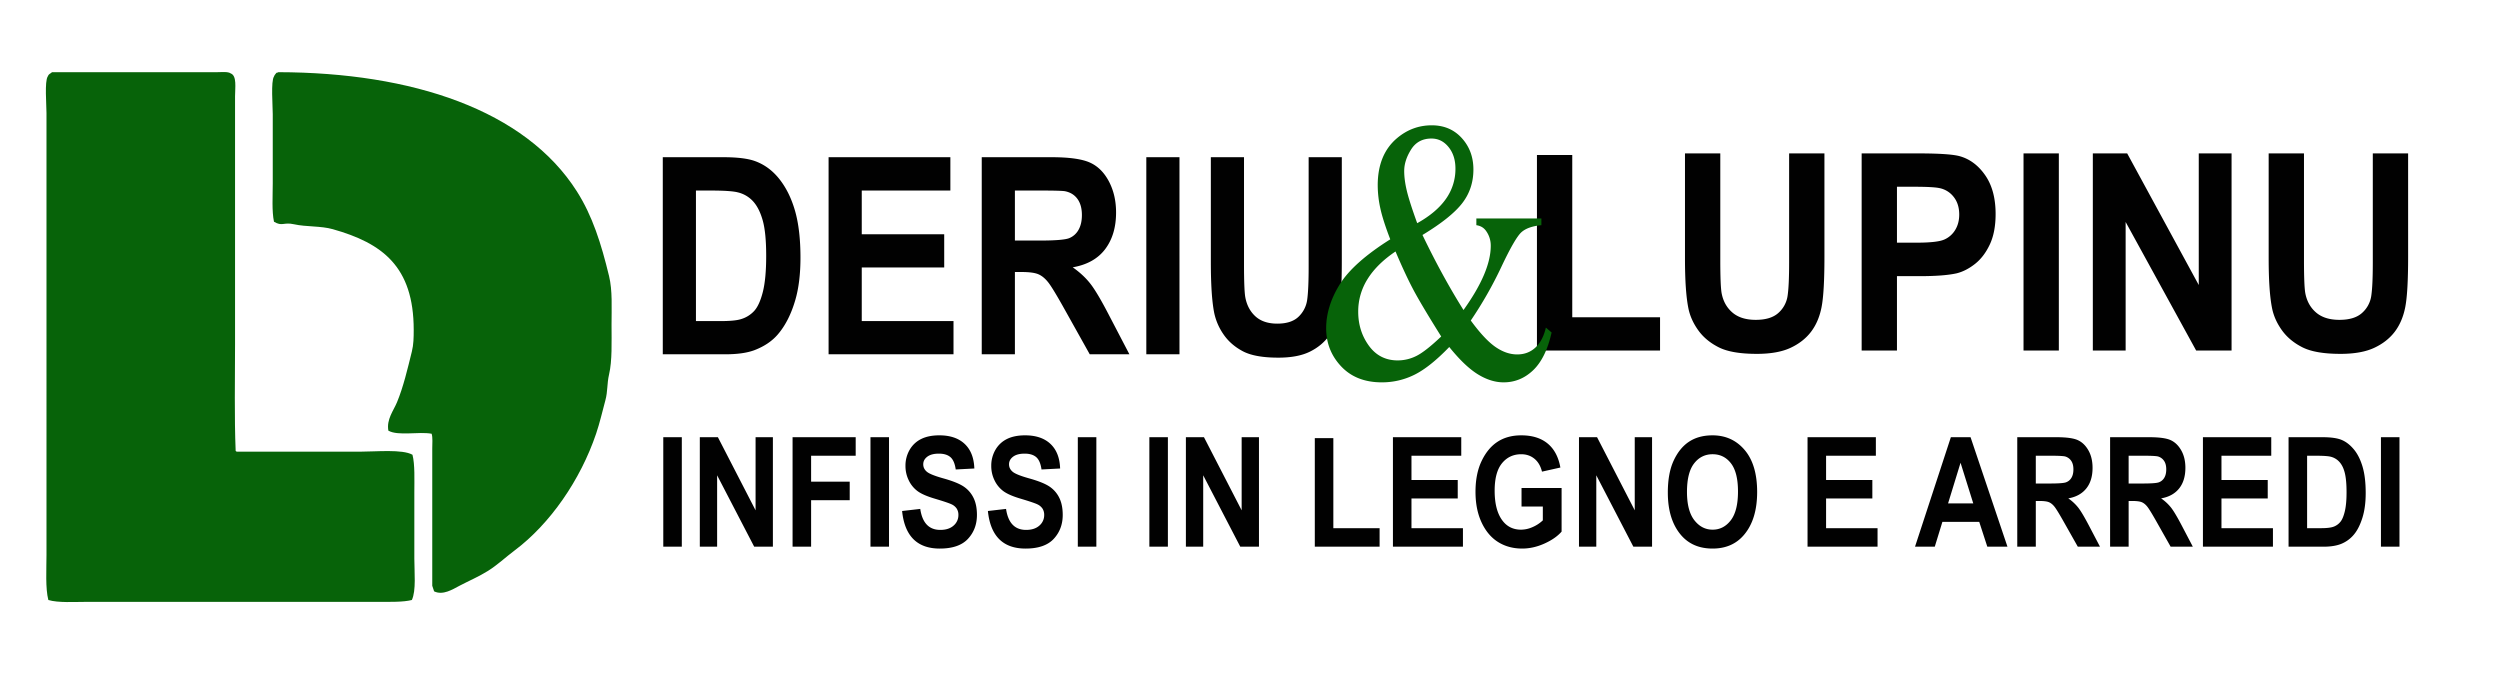 <svg xmlns="http://www.w3.org/2000/svg" width="5448" height="1468" viewBox="0 0 5448 1468">
  <defs>
    <style>
      .cls-1 {
        fill: #076309;
      }

      .cls-1, .cls-2 {
        fill-rule: evenodd;
      }

      .cls-2 {
        fill: #010101;
      }
    </style>
  </defs>
  <path id="Forma_2" data-name="Forma 2" class="cls-1" d="M113.43,157.295c-3.862,3.589-7.392,3.658-9.43,9.428-7,10.556-2.695,61.695-2.695,79.465V1209.2c0,32.25-2.6,72.48,4.042,98.32,21.521,6.48,56.982,4.04,84.876,4.04H824.772c24.817,0,53.929.8,72.751-4.04,9.614-20.44,5.389-61.18,5.389-90.24V1073.17c0-27.53,1.473-60.8-4.042-82.164-21.734-12.483-79.616-6.734-113.168-6.734H514.907v-1.347H513.56c-3.055-74.97-1.348-155.792-1.347-233.008V209.823c0-18.345,4.368-44.743-9.431-49.835-5.768-4.319-19.787-2.693-29.639-2.693H113.43Zm493.089,0c-1.445,1.012-1.274.809-4.041,1.346-2.1,3.219-3.938,3.939-5.389,8.082-7.041,10.082-2.7,64.5-2.7,82.159V399.731c0,27.312-2.21,60.527,2.7,83.506,17.963,10.755,20.835.465,43.111,5.387,27.827,6.149,58.539,3.353,84.876,10.775,107.355,30.255,176.565,80.812,176.489,219.54-0.009,16.58-.264,31.938-4.042,47.14-9.5,38.243-18.171,76.082-32.334,110.444-7.555,18.33-23.281,37.436-18.861,61.956,21.164,12.117,66.567,1.493,94.307,6.734,2.648,8.058,1.347,22.019,1.347,32.325v299q2.02,6.06,4.042,12.12c19.23,9.42,40.551-4.44,55.236-12.12,21.38-11.18,41.92-19.83,61.97-32.32,20.6-12.83,38.87-30.19,57.93-44.45,77.52-57.98,143.7-153.75,177.84-254.557,8.14-24.023,13.67-48.695,20.21-72.731,5.43-19.994,3.32-36.172,8.08-56.568,7.01-30.051,5.38-70.544,5.39-107.75,0.01-37.508,2.25-74.821-5.39-106.4-17.22-71.212-36.24-131.229-70.05-184.521C1144.58,239.717,898.342,157.928,606.519,157.295Z"/>
  <path id="deriu" class="cls-2" d="M1444.34,772.071h135.98q40.035,0,63.97-9.082,31.98-12.3,50.78-34.277,24.9-29,38.33-75.879,10.98-38.376,10.98-91.406,0-60.35-11.71-101.514-11.73-41.157-34.18-69.58-22.47-28.413-53.96-39.551-23.43-8.2-68.11-8.2H1444.34V772.071Zm104.73-356.836q44.19,0,59.33,4.1a65.471,65.471,0,0,1,33.45,20.215q13.17,14.941,20.5,41.6t7.33,76.465q0,49.809-7.33,78.662t-18.92,41.455a63.567,63.567,0,0,1-29.17,17.871q-13.44,4.107-43.7,4.1H1516.6V415.235h32.47Zm528.81,356.836V699.708H1877.93V582.813h179.69V510.45H1877.93V415.235h193.11V342.579H1805.66V772.071h272.22Zm133.79,0v-179.3h14.65q24.9,0,36.38,4.834,11.46,4.835,21.72,17.871t38.09,63.135l52.25,93.457h86.42l-43.7-83.789q-25.875-50.1-41.14-69.726t-38.69-36.035q47.115-8.2,70.8-39.7t23.68-79.834q0-38.08-15.63-67.676-15.615-29.587-41.62-41.162t-83.38-11.572H2139.4V772.071h72.27Zm0-356.836h56.4q43.935,0,52.73,1.465,17.58,3.516,27.22,16.846t9.65,35.01q0,19.335-7.33,32.226a40.463,40.463,0,0,1-20.26,18.164q-12.945,5.274-64.94,5.274h-53.47V415.235Zm358.64,356.836V342.579h-72.26V772.071h72.26Zm68.36-200.39q0,72.07,7.08,108.984a128.458,128.458,0,0,0,20.27,47.607q15.375,22.708,41.87,36.915,26.475,14.207,77.75,14.209,42.48,0,68.85-13.038t42.12-35.009q15.735-21.973,21.6-53.907t5.86-109.277V342.579h-72.26v237.6q0,50.976-3.18,72.949a62.452,62.452,0,0,1-18.8,37.061q-15.615,15.092-46.38,15.087-30.285,0-47.73-15.966t-22.1-42.334q-2.685-16.4-2.68-71.778V342.579h-72.27v229.1Z"/>
  <path id="Lupinu" class="cls-2" d="M3617.58,763.807V691.443H3426.26V337.83h-76.95V763.807h268.27Zm54.33-200.391q0,72.07,7.54,108.984,5.205,24.906,21.58,47.608t44.58,36.914q28.2,14.207,82.8,14.209,45.225,0,73.31-13.037,28.065-13.034,44.84-35.01t23-53.906q6.24-31.929,6.24-109.278V334.314h-76.94v237.6q0,50.977-3.38,72.949a61.3,61.3,0,0,1-20.02,37.061q-16.635,15.093-49.39,15.088-32.235,0-50.82-15.967-18.6-15.965-23.53-42.334-2.865-16.4-2.86-71.777V334.314h-76.95v229.1Zm461.95,200.391V601.795h50.17q52.245,0,79.8-6.152,20.28-4.979,39.91-20.362t32.36-42.334q12.735-26.95,12.74-66.5,0-51.264-22.1-83.642t-54.85-42.041q-21.315-6.441-91.5-6.446H4056.91V763.807h76.95Zm37.17-356.836q41.6,0,55.37,2.929a51.857,51.857,0,0,1,30.93,19.043q12.225,15.237,12.22,38.672,0,19.048-8.71,33.4a51.885,51.885,0,0,1-24.04,21.093q-15.345,6.744-60.83,6.739h-42.11V406.971h37.17Zm315.59,356.836V334.314h-76.95V763.807h76.95Zm145.57,0V483.729l153.64,280.078h77.2V334.314h-71.49V621.131L4635.57,334.314H4560.7V763.807h71.49Zm311.69-200.391q0,72.07,7.54,108.984,5.19,24.906,21.57,47.608t44.59,36.914q28.2,14.207,82.79,14.209,45.24,0,73.31-13.037t44.84-35.01q16.77-21.972,23.01-53.906t6.24-109.278V334.314h-76.95v237.6q0,50.977-3.38,72.949a61.247,61.247,0,0,1-20.02,37.061q-16.635,15.093-49.39,15.088-32.235,0-50.82-15.967t-23.53-42.334q-2.85-16.4-2.85-71.777V334.314h-76.95v229.1Z"/>
  <path id="Infissi_in_legno_e_arredi" data-name="Infissi in legno e arredi" class="cls-2" d="M1485.81,1191.37V952.761h-40.39V1191.37h40.39Zm76.95,0v-155.6l80.79,155.6h40.73V952.761h-37.72V1112.1l-82.13-159.339h-39.39V1191.37h37.72Zm204.81,0v-101.4h84.13V1049.6h-84.13V993.125h97.15V952.761H1727.18V1191.37h40.39Zm169.76,0V952.761h-40.4V1191.37h40.4Zm110.66,4.07q41.73,0,61.34-21.16t19.62-52.23q0-21.48-7.18-36.54a62.1,62.1,0,0,0-20.77-24.57q-13.59-9.51-44.13-18.15-28.875-7.98-36.9-14.63-8.04-6.66-8.03-16.39,0-9.9,8.84-16.549t25.21-6.653q16.35,0,25.2,7.65t11.52,26.852l40.56-2.11q-1.17-34.832-21.03-53.551t-55.25-18.717q-23.535,0-39.56,7.97a58.834,58.834,0,0,0-25.12,23.58,68.431,68.431,0,0,0-9.1,35.128,70.53,70.53,0,0,0,7.1,31.31,63.215,63.215,0,0,0,19.11,23.49q12.015,8.955,37.89,16.58,28.875,8.625,36.39,12.28a26.925,26.925,0,0,1,11.18,9.35,24.983,24.983,0,0,1,3.67,13.83,29.768,29.768,0,0,1-10.51,23.18q-10.515,9.36-28.88,9.36-37.05,0-43.73-45.74l-39.56,4.56q8.34,81.87,82.12,81.87h0Zm186.95,0q41.73,0,61.34-21.16t19.61-52.23q0-21.48-7.17-36.54a62.186,62.186,0,0,0-20.77-24.57q-13.59-9.51-44.13-18.15-28.875-7.98-36.9-14.63t-8.03-16.39q0-9.9,8.84-16.549t25.21-6.653q16.35,0,25.2,7.65t11.52,26.852l40.56-2.11q-1.17-34.832-21.03-53.551t-55.25-18.717q-23.535,0-39.56,7.97a58.834,58.834,0,0,0-25.12,23.58,68.431,68.431,0,0,0-9.1,35.128,70.522,70.522,0,0,0,7.09,31.31,63.141,63.141,0,0,0,19.12,23.49q12.015,8.955,37.89,16.58,28.875,8.625,36.38,12.28a26.894,26.894,0,0,1,11.19,9.35,25.066,25.066,0,0,1,3.67,13.83,29.745,29.745,0,0,1-10.52,23.18q-10.515,9.36-28.87,9.36-37.065,0-43.73-45.74l-39.56,4.56q8.34,81.87,82.12,81.87h0Zm154.23-4.07V952.761h-40.39V1191.37h40.39Zm155.9,0V952.761h-40.39V1191.37h40.39Zm76.95,0v-155.6l80.79,155.6h40.73V952.761h-37.73V1112.1l-82.12-159.339H2584.3V1191.37h37.72Zm384.41,0V1151H2905.61V954.714h-40.39V1191.37h141.21Zm181.61,0V1151H3075.87v-64.78h100.82v-40.2H3075.87V993.125h108.5V952.761H3035.48V1191.37h152.56Zm174.09-87.57v30.18a77.008,77.008,0,0,1-22.78,14.84,62.629,62.629,0,0,1-24.62,5.44q-25.38,0-40.23-19.37-17.355-22.455-17.36-65.59,0-40.2,16.03-59.82t41.89-19.61q16.7,0,28.71,9.766t16.53,28.154l40.06-8.95q-6.18-34.5-27.79-52.326-21.63-17.821-57.51-17.822-29.88,0-51.32,13.835t-34.89,41.833q-13.44,27.99-13.44,67.38,0,38.415,13.27,66.81t35.97,42.65q22.71,14.235,52.42,14.24,24.36,0,48.57-10.91t37.39-26.04v-95.05h-87.3v40.36h46.4Zm116.51,87.57v-155.6l80.79,155.6h40.73V952.761h-37.73V1112.1l-82.12-159.339h-39.39V1191.37h37.72Zm184.61-25.39q25.2,29.46,68.77,29.46,43.23,0,68.44-29.79,28.71-33.69,28.71-93.59,0-59.235-27.12-91.3-27.135-32.062-70.19-32.064-29.715,0-50.58,13.509t-33.8,41.1q-12.945,27.585-12.94,70.23,0,58.755,28.71,92.45h0Zm28.57-156.09q15.54-20.02,40.29-20.02,24.735,0,40.03,19.86t15.3,61.36q0,42.315-15.71,62.74t-39.62,20.43q-23.745,0-39.79-20.59t-16.05-61.77Q3676.27,1029.915,3691.82,1009.89Zm399.74,181.48V1151H3979.4v-64.78h100.81v-40.2H3979.4V993.125h108.49V952.761H3939V1191.37h152.56Zm202.67-238.609h-42.91l-78.13,238.609h43.06l16.59-54.04h80.33l17.57,54.04h43.92Zm-49,144.209,27.19-88.55,27.7,88.55h-54.89Zm191.19,94.4v-99.61h8.34q14.025,0,20.37,2.68t12.01,9.77q5.67,7.08,21.5,35.24l29.32,51.92h48.33l-24.37-46.55q-14.685-27.99-23.2-38.82a100.019,100.019,0,0,0-21.53-19.94q25.365-4.395,39.14-21.48t13.77-45.09q0-22.125-9.01-38t-23.04-22.3q-14.01-6.428-46.73-6.429h-85.3V1191.37h40.4Zm0-198.245h31.71q27.21,0,32.88,1.791a23.78,23.78,0,0,1,12.69,9.524q4.665,6.915,4.67,18.31,0,11.88-4.67,19.04a22.273,22.273,0,0,1-12.19,9.52q-7.5,2.37-35.05,2.36h-30.04V993.125Zm202.3,198.245v-99.61h8.35q14.01,0,20.36,2.68t12.02,9.77q5.67,7.08,21.5,35.24l29.32,51.92h48.33l-24.37-46.55q-14.7-27.99-23.21-38.82a100.019,100.019,0,0,0-21.53-19.94q25.38-4.395,39.14-21.48t13.78-45.09q0-22.125-9.02-38t-23.03-22.3q-14.025-6.428-46.74-6.429h-85.29V1191.37h40.39Zm0-198.245h31.71q27.21,0,32.89,1.791a23.72,23.72,0,0,1,12.68,9.524q4.68,6.915,4.68,18.31,0,11.88-4.68,19.04a22.252,22.252,0,0,1-12.18,9.52q-7.515,2.37-35.06,2.36h-30.04V993.125Zm314.47,198.245V1151H4841.02v-64.78h100.82v-40.2H4841.02V993.125h108.5V952.761H4800.63V1191.37h152.56Zm34.05,0h76.04q24.51,0,40.11-6.76a70.235,70.235,0,0,0,26.59-20.1q11.01-13.335,18.18-36.21t7.17-53.79q0-34.35-6.84-57.46t-18.84-37.6q-12.015-14.485-26.27-20.59t-42.27-6.1h-73.87V1191.37ZM5046,993.125q24.36,0,32.88,2.114a37.386,37.386,0,0,1,19.28,11.541q7.92,8.79,11.68,24.07t3.76,41.78q0,25.53-3.67,41.14t-9.27,22.84a34.052,34.052,0,0,1-14.35,10.82q-8.76,3.57-28.29,3.57h-30.38V993.125H5046Zm182.94,198.245V952.761h-40.39V1191.37h40.39Z"/>
  <path id="_" data-name="&amp;" class="cls-1" d="M3217.27,490.73q13.83,1.98,21.25,12.64a54.474,54.474,0,0,1,10.13,32.391q0,56.883-59.39,139.835-46.56-74.259-89.41-163.536,62.07-37.522,86.54-69.127t24.46-73.473q0-40.68-25.3-68.535t-65.46-27.848q-42.18,0-75.24,27.651-42.525,35.551-42.52,103.1a235.694,235.694,0,0,0,5.74,50.365q5.73,26.274,21.59,67.35Q2948.69,572.5,2919.33,620.1t-29.36,95.4q0,48.2,32.73,82.953t88.4,34.761a158.224,158.224,0,0,0,71.71-16.788q33.57-16.785,75.41-60.24,33.735,41.875,62.25,59.45t56.18,17.578q36.78,0,64.45-26.466t40.15-82.163l-12.48-10.665q-6.765,28.839-22.95,43.649-16.2,14.813-39.48,14.813-23.955,0-47.57-16.393t-53.65-57.475a865.52,865.52,0,0,0,66.81-117.319q29.685-62.808,43.69-75.25t43.36-15.208V476.114H3217.27V490.73Zm-151.5-74.856q-5.745-23.895-5.74-43.254,0-22.9,15.02-46.809,15-23.9,44.37-23.9,22.26,0,37.28,18.565t15.01,47.007a112.312,112.312,0,0,1-20.75,65.968q-20.745,29.625-62.59,52.931Q3071.5,439.779,3065.77,415.874Zm21.08,359.661a90.456,90.456,0,0,1-40.99,9.875q-39.48,0-62.76-32t-23.28-74.263a132.035,132.035,0,0,1,20.41-71.1q20.415-32.784,60.9-60.042,20.58,48.587,37.8,81.373t61.74,103.888Q3106.59,765.664,3086.85,775.535Z"/>
</svg>
